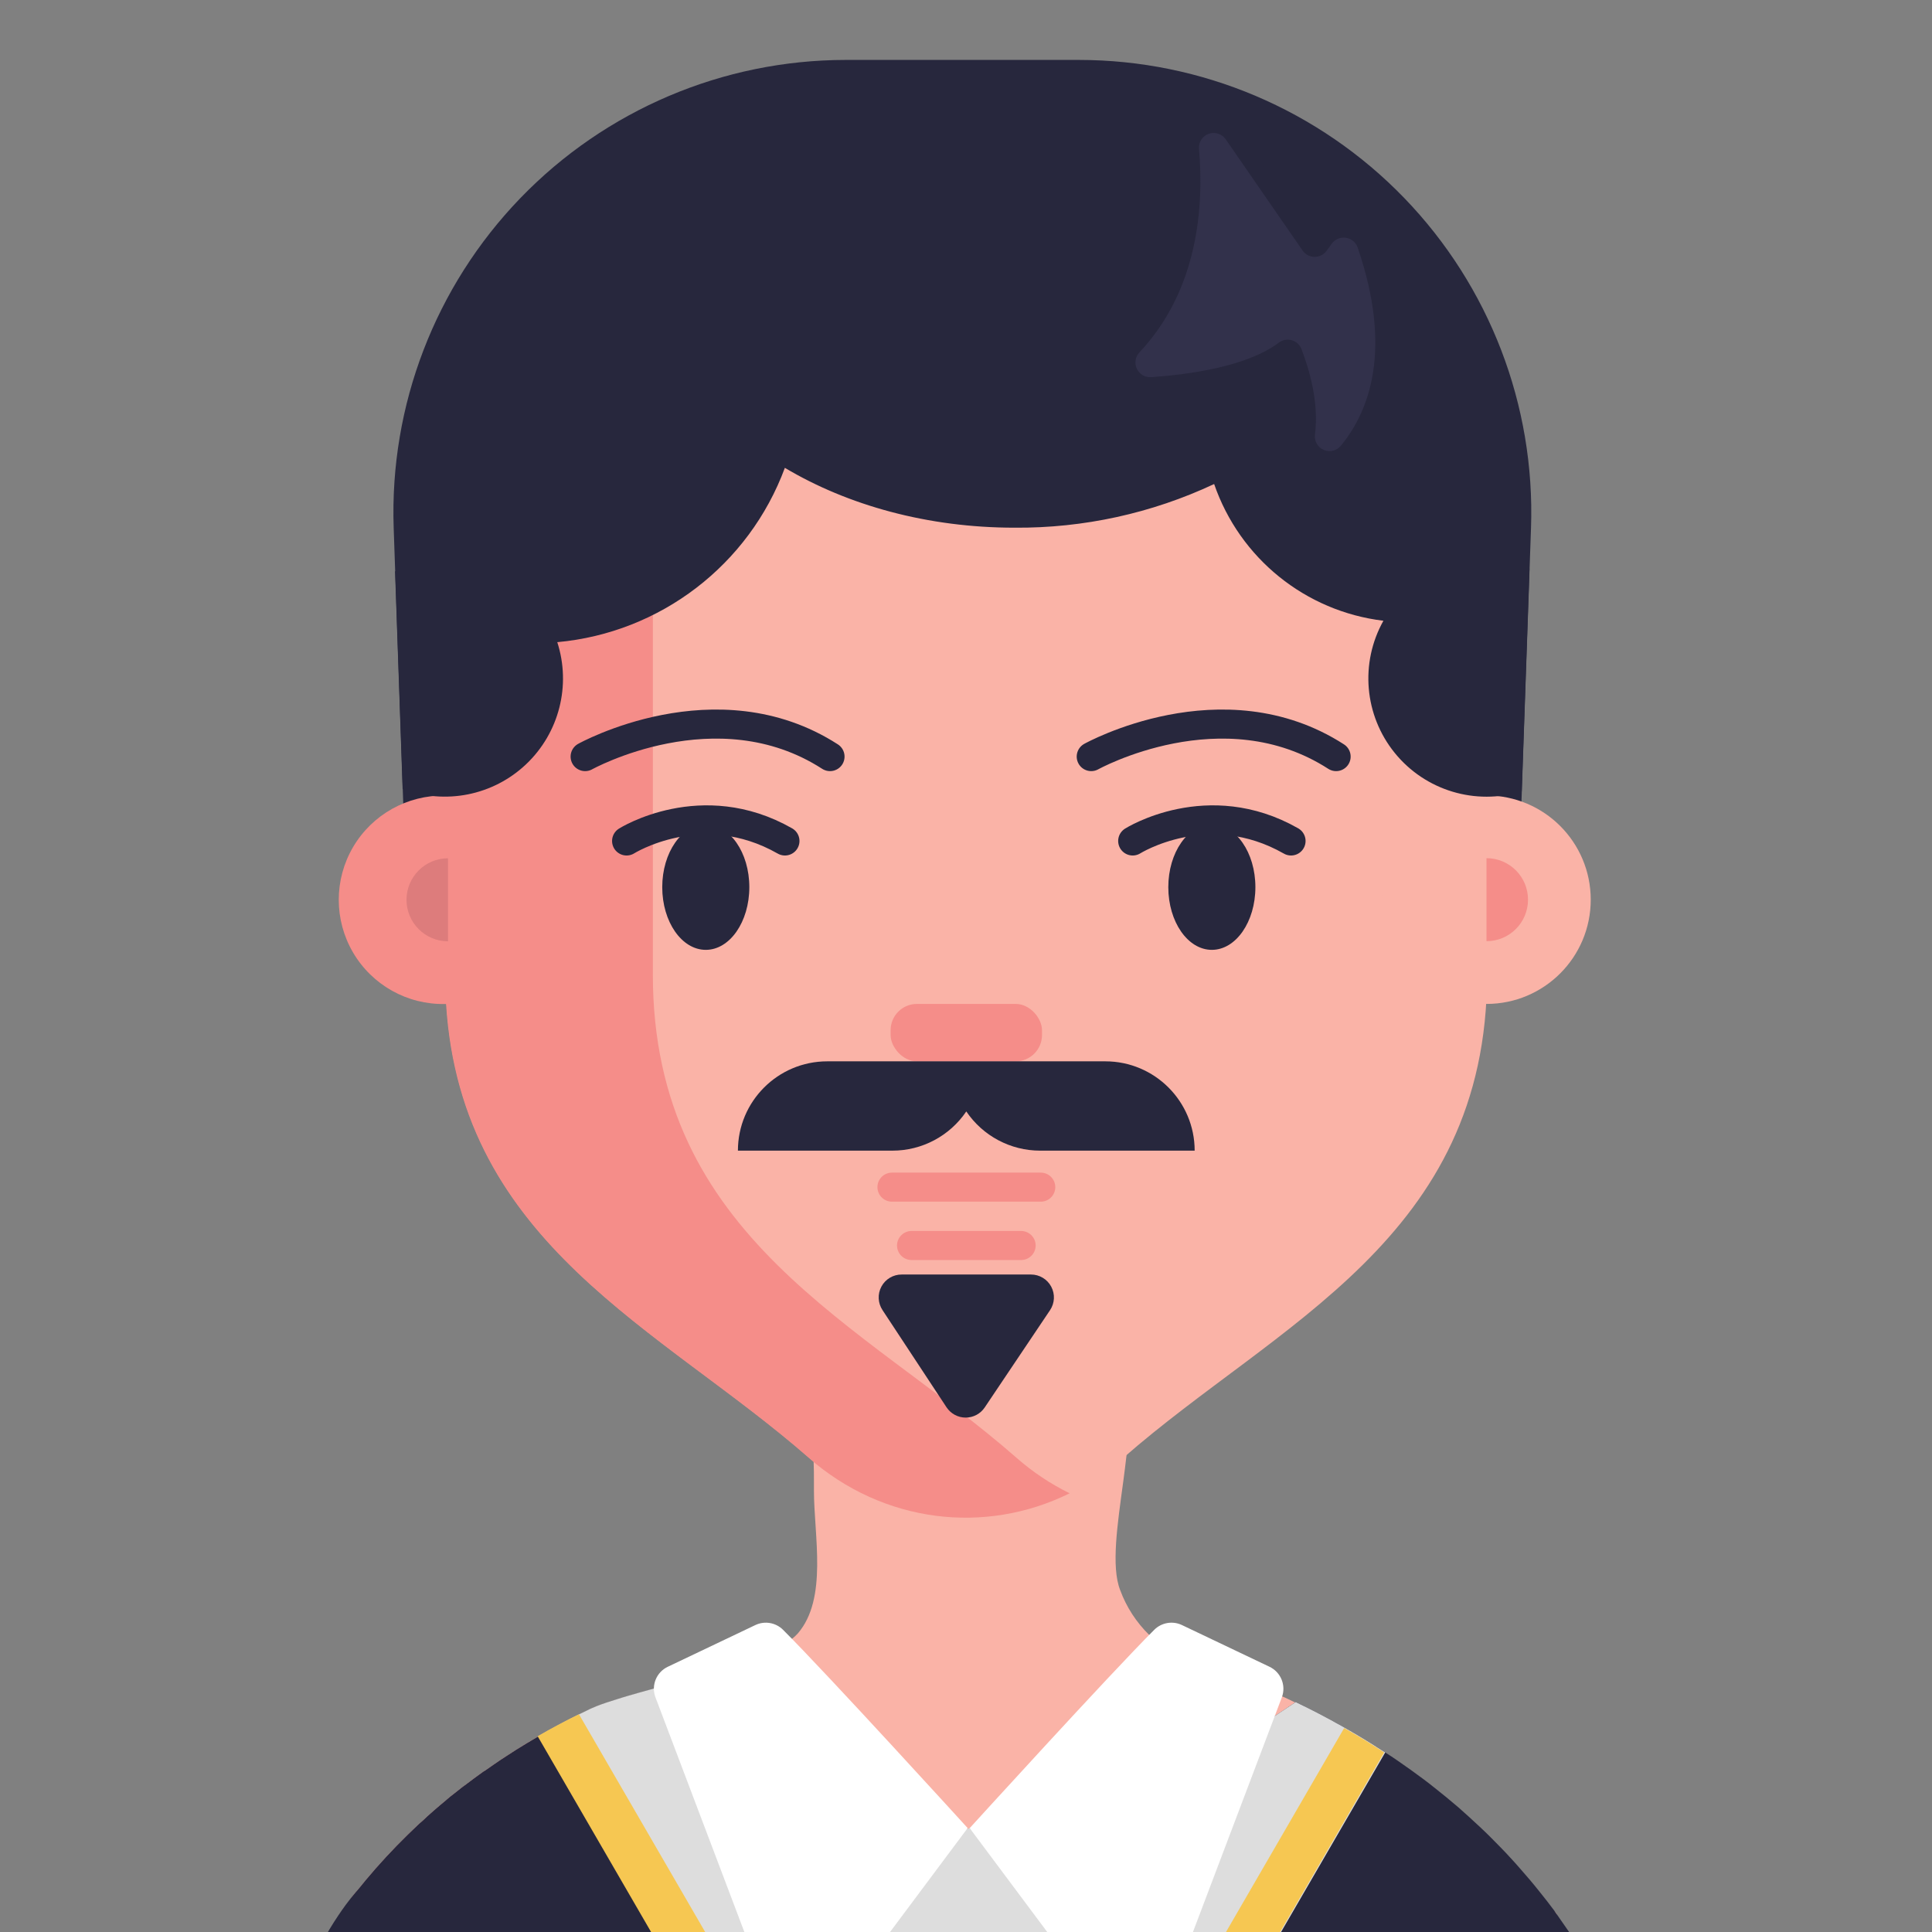 <?xml version="1.0" encoding="UTF-8"?><svg id="Layer_1" xmlns="http://www.w3.org/2000/svg" viewBox="0 0 160 160"><rect x="0" y="0" width="160" height="160" fill="#808080" stroke="none"/><defs><style>.cls-1{fill:#fab3a7;}.cls-2{stroke:#27273d;}.cls-2,.cls-3{fill:none;stroke-linecap:round;stroke-width:2.406px;}.cls-4{fill:#32314b;}.cls-5{fill:#ddd;}.cls-6{fill:#fff;}.cls-7{fill:#f6c752;}.cls-8{fill:#f58d89;}.cls-9{fill:#dd7c7c;}.cls-3{stroke:#f58d89;}.cls-10{fill:#27273d;}</style></defs><g id="Avatars"><g id="Artboard"><g id="Men"><g id="Avatar-Users2_9"><g id="Icons"><path id="Path" class="cls-10" d="M126.791,43.724l-.117,3.362-.643,18.438h0l-.309,8.979H33.669l-.316-9.181-.626-18.009-.124-3.596c-.349-10.151,3.439-20.008,10.495-27.314,7.056-7.306,16.776-11.434,26.933-11.44h19.312c10.162,0,19.888,4.126,26.949,11.434,7.061,7.308,10.85,17.17,10.5,27.326h0Z"/><path id="Path-2" class="cls-1" d="M128.943,158.542l-.065.045c-.917.612-1.844,1.207-2.781,1.784-.5.305-1.001.606-1.506.904-7.769,4.581-16.202,7.93-24.997,9.927-.028.01-.057.017-.086.021-1.666.38-3.35.71-5.053.99-9.598,1.586-19.391,1.586-28.988,0-1.673-.277-3.331-.603-4.974-.976l-.083-.017c-9.677-2.207-18.909-6.043-27.301-11.344-.688-.447-1.406-.901-2.097-1.375s-1.289-.877-1.922-1.33c.182-.237.368-.467.557-.687.189-.22.399-.492.598-.732,1.11-1.331,2.287-2.604,3.527-3.816.182-.179.371-.361.557-.533s.344-.344.55-.512c.206-.168.344-.323.519-.481s.443-.395.667-.588c.155-.137.313-.268.471-.402s.344-.278.488-.412c.144-.134.388-.32.588-.474l.653-.519.344-.251.622-.467c.278-.21.557-.412.839-.612.008-.002.016-.002.024,0,.265-.189.529-.375.801-.557.361-.254.725-.495,1.097-.732.244-.165.492-.323.743-.481.591-.375,1.189-.739,1.808-1.093h0l.052-.027c.261-.148.526-.299.791-.443l.244-.134.227-.124c.275-.155.55-.302.828-.447.419-.223.846-.44,1.275-.65l.12-.058.787-.385.124-.055c.127-.055.261-.117.412-.175.485-.192,1.093-.392,1.784-.605l.196-.062.158-.045.364-.11c.309-.093.633-.186.966-.278l1.303-.364h.024l.822-.23.839-.234c.846-.237,1.719-.481,2.558-.736h0c2.98-.894,5.802-1.877,7.164-2.929.174-.136.336-.287.485-.45,2.502-2.898,1.341-8.092,1.341-11.852v-.687c0-.591,0-1.138-.024-1.636v-.038c-.192-7.762-1.072-5.376,5.5-7.583.549-.135,1.107-.224,1.671-.268.443-.052.952-.103,1.513-.151h0c2.227-.189,5.266-.344,8.126-.388h0c3.908-.052,7.483.137,8.205.808,1.279,1.193,1.238,3.932.894,7.002v.048c-.079.722-.179,1.464-.275,2.207-.471,3.479-1.011,7.005-.251,8.937.517,1.411,1.346,2.686,2.423,3.733h0c2.709,2.564,6.621,3.094,11,5.077l.299.131c.272.124.536.258.811.388l.072.034.076.034.945.467c.626.316,1.238.636,1.842.962.299.162.598.344.894.495.928.522,1.829,1.06,2.702,1.612l.21.137h0c.217.134.43.272.643.412h0l.533.344.533.361c.344.244.705.488,1.048.736s.688.502,1.031.753.667.509.993.77c.605.478,1.2.962,1.777,1.457.062.058.124.107.186.158.292.261.581.516.863.773.282.258.598.547.894.825.296.278.584.553.866.835.282.282.529.533.791.801.344.344.653.687.973,1.031.234.258.468.512.688.77.22.258.492.56.729.842l.055.062c.247.296.495.591.736.894.241.303.488.608.729.918.189.244.378.492.56.736.113.093.196.203.278.316Z"/><path id="Path-3" class="cls-1" d="M123.154,51.369v29.332c0,21.883-17.418,28.892-30.112,40.019-7.413,6.62-18.615,6.62-26.029,0-12.695-11.127-30.113-18.136-30.113-40.019v-29.627c.1-15.31,8.315-28.572,20.309-35.186.388-.217.784-.426,1.183-.626,4.539-2.304,9.52-3.609,14.606-3.826.519-.028,1.031-.038,1.564-.038h10.938c8.827.019,17.342,3.262,23.946,9.12,1.005.88,1.962,1.813,2.867,2.795,6.509,7.075,10.323,16.212,10.777,25.815h0c.045.746.065,1.485.065,2.241Z"/><path id="Path-4" class="cls-8" d="M54.067,80.694v-29.325c0-20.968,15.183-38.156,34.526-39.836-1.031-.096-2.087-.141-3.149-.141h-10.921c-20.804,0-37.665,17.899-37.665,39.977v14.52c-3.124-.062-6.038,1.569-7.619,4.264-1.58,2.696-1.58,6.035,0,8.731,1.58,2.696,4.494,4.327,7.619,4.264h.083c1.251,19.975,17.813,26.874,30.023,37.571,6.188,5.424,14.62,6.411,21.622,2.949-1.596-.783-3.08-1.775-4.414-2.949-12.695-11.13-30.106-18.132-30.106-40.025Z"/><circle id="Oval" class="cls-1" cx="123.106" cy="74.51" r="8.632"/><path id="Path-5" class="cls-2" d="M48.458,62.658s10.88-6.06,20.281,0"/><ellipse id="Oval-2" class="cls-10" cx="58.45" cy="73.472" rx="3.606" ry="5.191"/><path id="Path-6" class="cls-2" d="M90.371,62.658s10.88-6.06,20.281,0"/><ellipse id="Oval-3" class="cls-10" cx="100.36" cy="73.472" rx="3.606" ry="5.191"/><rect id="Rectangle" class="cls-8" x="73.757" y="83.141" width="12.537" height="4.754" rx="2.179" ry="2.179"/><path id="Path-7" class="cls-2" d="M51.892,69.646s6.229-3.932,13.114,0"/><path id="Path-8" class="cls-2" d="M93.805,69.646s6.229-3.932,13.114,0"/><path id="Path-9" class="cls-9" d="M37.103,71.08c-1.898,0-3.438,1.539-3.438,3.437s1.539,3.437,3.438,3.437v-6.875Z"/><path id="Path-10" class="cls-8" d="M123.106,77.944c1.898,0,3.438-1.539,3.438-3.437s-1.539-3.437-3.438-3.437v6.875Z"/><path id="Path-11" class="cls-10" d="M133,164.402c-3.389,1.592-5.389,2.592-6,3-.917.612.034-.609-.903-.031-.5.305-1.001.606-1.506.904-7.769,4.581-16.202.93-24.997,2.927-.028.01-.057.017-.086.021-1.666.38-3.35.71-5.053.99-9.598,1.586-19.391,1.586-28.988,0-1.673-.277-3.331-.603-4.974-.976l-.083-.017c-9.677-2.207-17.018.484-25.41-4.817-.688-.447-3.309.474-4,0s-5.367-1.546-6-2c2-5,4.458-7.699,4.647-7.919.189-.22.399-.492.598-.732,1.11-1.331,2.287-2.604,3.527-3.816.182-.179.371-.361.557-.533s.344-.344.55-.512c.206-.168.344-.323.519-.481s.443-.395.667-.588c.155-.137.313-.268.471-.402s.344-.278.488-.412c.144-.134.388-.32.588-.474l.653-.519.344-.251.622-.467c.278-.21.557-.412.839-.612.008-.002.016-.002.024,0,.265-.189.529-.375.801-.557.361-.254.725-.495,1.097-.732.244-.165.492-.323.743-.481.591-.368,1.189-.736,1.808-1.09l.052-.034c.172-.1.344-.196.519-.289.089-.055.182-.107.272-.155l.244-.134.227-.124c.275-.155.55-.302.828-.447.419-.223.846-.44,1.275-.65l.12-.058.787-.385.124-.055.412-.175c.485-.192,1.093-.392,1.784-.605l.196-.062.158-.045.364-.11c.309-.093.633-.186.966-.278l1.303-.364h.024l.822-.23.839-.234c.846-.237,1.719-.481,2.558-.736l15.146,15.104,4.359-1.509.419-.144,1.76-.615.21-.072,2.97,2.341,14.816-6.607,7.47-5.032,1.739-1.162.072.034.076.034.945.467c.626.316,1.238.636,1.842.962.299.162.598.344.894.495.928.522,1.829,1.06,2.702,1.612.072.048.148.093.22.144.217.134.43.272.643.412l.533.344.533.361c.344.244.705.488,1.048.736.344.247.688.502,1.031.753s.667.509.993.77c.605.478,1.2.962,1.777,1.457.062.058.124.107.186.158.292.261.581.516.863.773s.598.547.894.825c.296.278.584.553.866.835.282.282.529.533.791.801.344.344.653.688.973,1.031.234.258.467.512.688.77s.492.56.729.842l.055.062c.247.296.495.591.736.894s.488.608.729.918c.189.244.378.492.56.736.096.134,4.236,6.104,4.318,6.218Z"/><path id="Path-12" class="cls-10" d="M125.537,46.722c-.9-9.424-4.859-18.294-11.272-25.258-.001-1.223-.137-2.443-.406-3.637-.902.148-1.791.369-2.657.663-7.011-6.216-16.051-9.657-25.42-9.676h-11.595c-.553,0-1.107,0-1.657.041-5.401.228-10.69,1.614-15.51,4.063-.21-.151-.426-.299-.639-.437-.217.344-.423.729-.612,1.097-11.619,6.407-19.893,18.689-21.333,33.137-.59.149-1.166.351-1.719.605l.626,18.009c3.518,1.345,7.497.552,10.23-2.041,2.733-2.592,3.736-6.523,2.578-10.107,8.54-.778,15.873-6.395,18.848-14.437,5.191,3.094,11.815,4.957,19.023,4.957,5.71.045,11.358-1.191,16.528-3.616,2.118,6.148,7.562,10.545,14.018,11.323-1.957,3.497-1.585,7.833.939,10.946,2.524,3.113,6.689,4.373,10.515,3.182h0l.643-18.438c-.368-.148-.744-.273-1.128-.375h0Z"/><path id="Path-13" class="cls-4" d="M99.295,12.33c.416,4.761-.062,11.66-4.923,16.843-.35.364-.439.906-.225,1.363.214.457.687.735,1.191.7,3.221-.227,7.944-.894,10.55-2.846.303-.238.7-.319,1.072-.22.372.099.675.368.819.725.657,1.719,1.468,4.469,1.117,7.109-.061.54.242,1.054.744,1.262.502.207,1.08.057,1.418-.368,2.334-2.846,4.29-7.927,1.375-16.403-.149-.428-.522-.738-.97-.805-.448-.068-.896.118-1.165.482l-.44.605c-.233.318-.606.502-1.0.496-.394-.006-.761-.203-.984-.527l-6.366-9.209c-.313-.454-.893-.64-1.412-.454-.519.186-.848.698-.802,1.248Z"/><line id="Path-14" class="cls-3" x1="73.868" y1="98.314" x2="86.191" y2="98.314"/><line id="Path-15" class="cls-3" x1="75.49" y1="103.147" x2="84.565" y2="103.147"/><path id="Path-16" class="cls-10" d="M91.543,87.895h-23.031c-4.086,0-7.399,3.311-7.401,7.397h12.787c2.455.003,4.751-1.215,6.126-3.248,1.375,2.034,3.671,3.251,6.126,3.248h12.787c-.002-4.083-3.311-7.394-7.394-7.397Z"/><path id="Path-17" class="cls-10" d="M73.091,108.506l5.301,8.047c.353.528.946.846,1.581.846s1.229-.317,1.581-.846l5.404-8.047c.392-.582.43-1.333.099-1.952-.33-.619-.975-1.005-1.677-1.004h-10.704c-.703-.004-1.35.381-1.682,1.001-.332.62-.294,1.372.098,1.955h0Z"/><path id="Path-18" class="cls-5" d="M114.719,145.129l-15.125,26.073c-.028.01-.057.017-.086.021-1.666.38-3.35.71-5.053.99-9.598,1.586-19.391,1.586-28.988,0-1.673-.277-3.331-.603-4.974-.976l-15.898-27.465c.172-.1.344-.199.519-.292.089-.055.182-.107.272-.155l.244-.134.227-.124c.275-.155.55-.302.828-.447.419-.223.846-.44,1.275-.65l.12-.058.787-.385.124-.055.412-.175c.485-.193,1.093-.392,1.784-.605l.344-.107.364-.11c.309-.093.632-.186.966-.278l1.303-.364h.024l.822-.23.839-.234c.846-.237,1.719-.485,2.557-.739h0l15.146,15.104,4.359-1.509.419-.144,1.76-.612.213-.072,2.973,2.337,14.816-6.607,7.473-5.008h0l1.739-1.162.072.034.076.038.945.464c.626.313,1.238.636,1.842.962.299.162.598.344.894.495.928.522,1.829,1.06,2.702,1.612h0l.206.137h0c.237.148.45.289.677.43Z"/><path id="Path-19" class="cls-7" d="M47.949,141.97l17.531,30.249c-1.673-.277-3.331-.603-4.974-.976l-.082-.017-15.881-27.41h0l-.017-.028c1.1-.639,2.246-1.249,3.438-1.829l-.014.01Z"/><path id="Path-20" class="cls-7" d="M114.633,145.129l-15.125,26.094c-1.666.38-3.35.71-5.053.99l16.864-29.105c1.148.646,2.253,1.32,3.314,2.021Z"/><path id="Path-21" class="cls-6" d="M62.565,134.576l-7.253,3.455c-.952.445-1.401,1.547-1.031,2.53l10.003,26.406c.283.753.955,1.291,1.751,1.403.796.112,1.591-.219,2.071-.863l12.031-16.115s-11.605-12.749-15.297-16.427c-.602-.593-1.511-.749-2.276-.388Z"/><path id="Path-22" class="cls-6" d="M95.599,134.964c-3.688,3.678-15.293,16.434-15.293,16.434l12.031,16.115c.483.64,1.277.967,2.071.854s1.464-.65,1.748-1.4l10.003-26.406c.366-.983-.082-2.083-1.031-2.53l-7.253-3.455c-.765-.36-1.673-.205-2.276.388h0Z"/></g></g></g></g></g></svg>